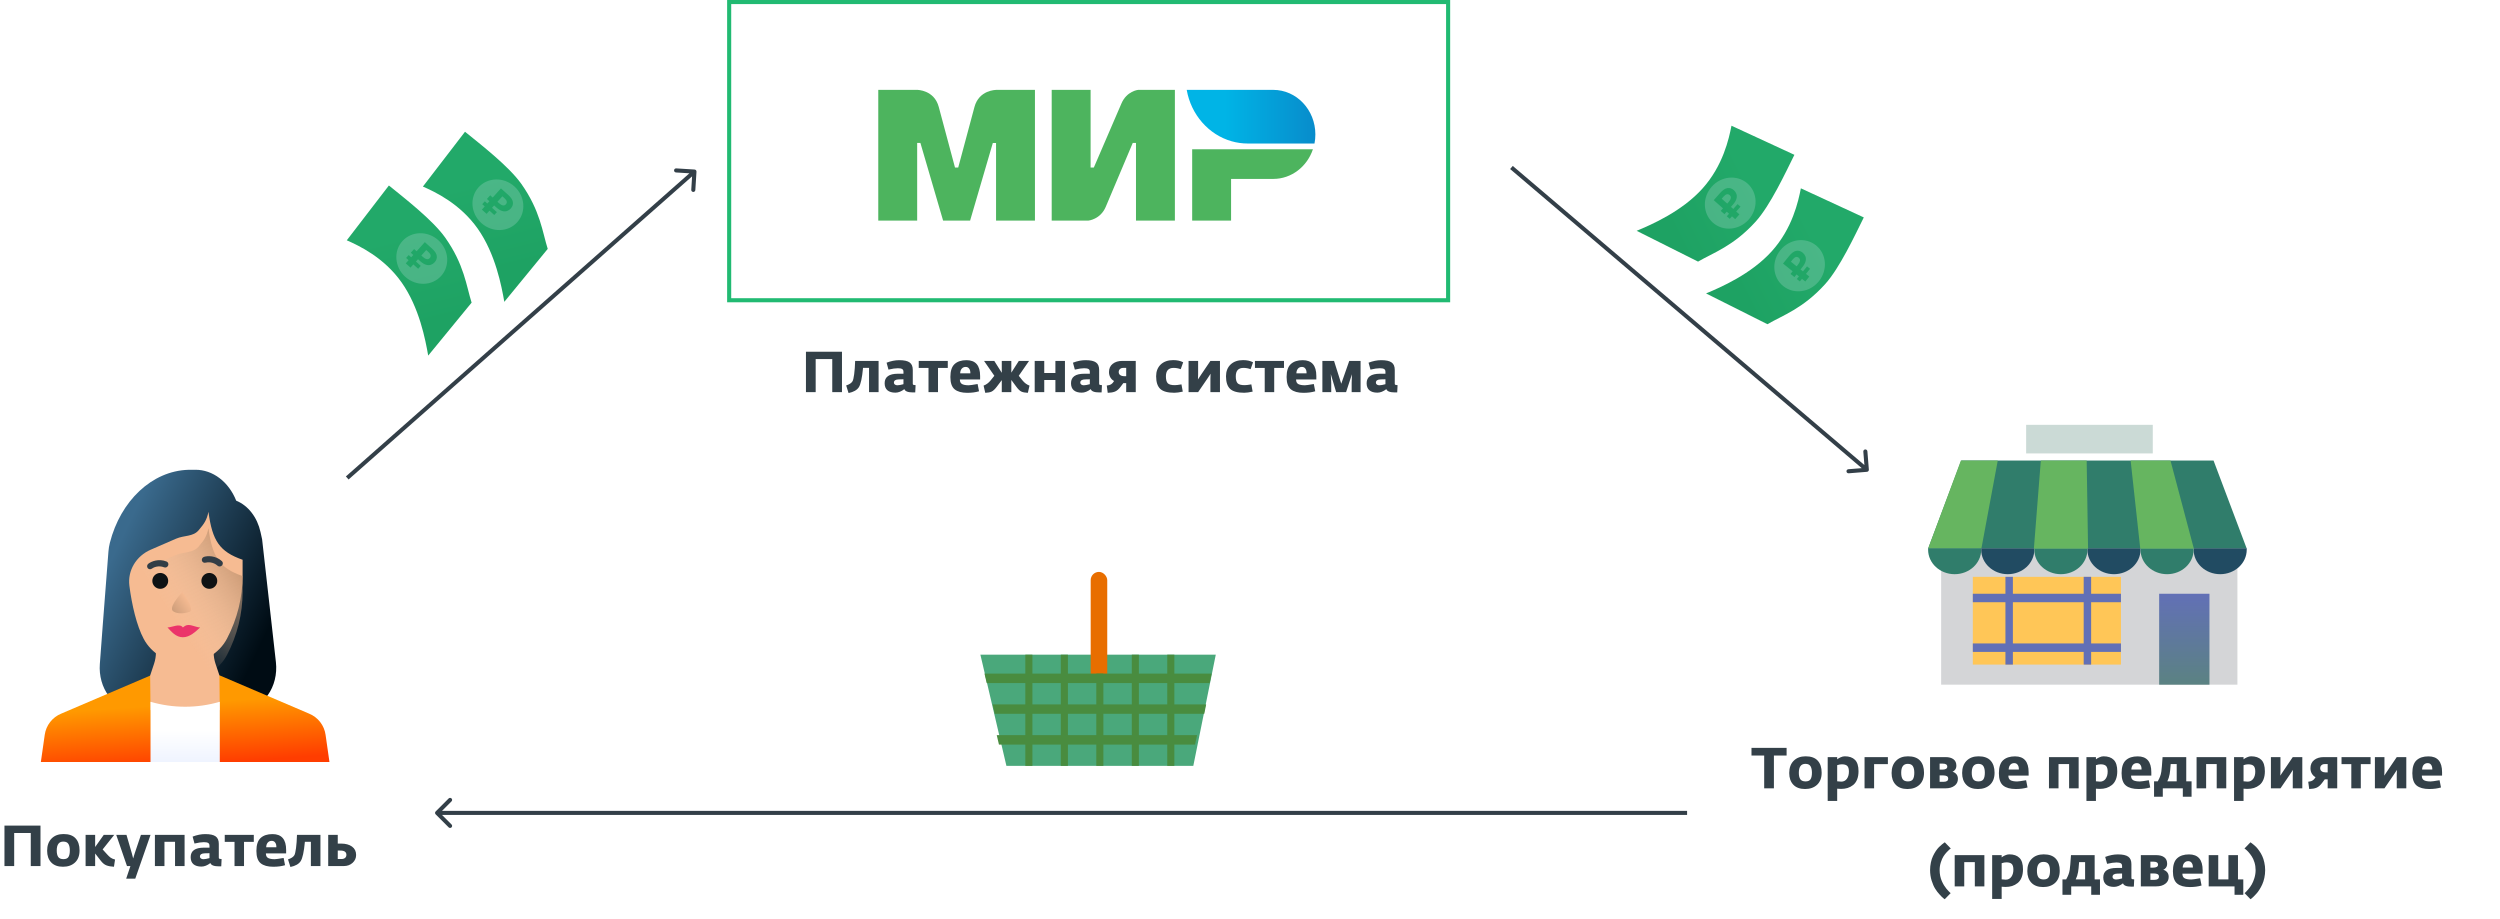 <?xml version="1.0" encoding="UTF-8"?> <svg xmlns="http://www.w3.org/2000/svg" width="612" height="225" viewBox="0 0 612 225" fill="none"> <rect x="178.5" y="0.5" width="176" height="73" stroke="#21BA72"></rect> <path d="M240 160.269L297.622 160.269L292.12 187.487H246.37L240 160.269Z" fill="#4AA87B"></path> <rect x="267" y="140" width="4.054" height="27.218" rx="2.027" fill="#E86E00"></rect> <path d="M241 164.902H296.604L296.138 167.219H241.549L241 164.902Z" fill="#498C3F"></path> <path d="M243 172.43H295.268L294.804 174.746H243.514L243 172.43Z" fill="#498C3F"></path> <path d="M244 179.959H293.042L292.559 182.275H244.545L244 179.959Z" fill="#498C3F"></path> <rect x="251" y="160.269" width="1.737" height="27.218" fill="#498C3F"></rect> <rect x="259.687" y="160.269" width="1.737" height="27.218" fill="#498C3F"></rect> <rect x="268.373" y="164.901" width="1.737" height="22.585" fill="#498C3F"></rect> <rect x="277.06" y="160.269" width="1.737" height="27.218" fill="#498C3F"></rect> <rect x="285.747" y="160.269" width="1.737" height="27.218" fill="#498C3F"></rect> <path d="M113.834 32.251L103.526 45.669C106.499 46.98 112.605 49.831 116.945 55.976C121.284 62.121 122.785 70.043 123.456 73.89L134.084 60.927C132.789 56.839 132.288 51.622 127.627 45.021C124.574 40.697 117.574 35.294 113.834 32.251Z" fill="url(#paint0_linear_2002_23)"></path> <path opacity="0.2" fill-rule="evenodd" clip-rule="evenodd" d="M117.853 54.619C120.474 56.972 124.405 56.868 126.632 54.387C128.86 51.905 128.54 47.986 125.918 45.633C123.297 43.28 119.366 43.384 117.138 45.865C114.911 48.347 115.231 52.266 117.853 54.619ZM118.662 50.533L117.962 51.312L119.121 52.352L119.82 51.573L121.002 52.633L121.636 51.927L120.454 50.866L120.964 50.298L121.463 50.746C121.995 51.223 122.482 51.524 122.924 51.649C123.371 51.779 123.772 51.779 124.127 51.651C124.482 51.523 124.786 51.318 125.039 51.036C125.466 50.56 125.638 50.04 125.555 49.474C125.477 48.913 125.085 48.316 124.379 47.682L122.63 46.112L120.616 48.355L120.003 47.804L119.192 48.708L119.806 49.258L119.296 49.827L118.682 49.276L118.048 49.982L118.662 50.533ZM122.158 49.739L121.775 49.395L122.978 48.055L123.507 48.53C124.121 49.081 124.229 49.577 123.833 50.019C123.619 50.257 123.367 50.342 123.077 50.275C122.792 50.212 122.486 50.033 122.158 49.739Z" fill="#EEF3FF"></path> <path d="M95.2 45.409L84.893 58.827C87.866 60.139 93.972 62.989 98.311 69.134C102.651 75.279 104.152 83.201 104.822 87.048L115.451 74.085C114.156 69.997 113.655 64.78 108.994 58.18C105.94 53.855 98.941 48.452 95.2 45.409Z" fill="url(#paint1_linear_2002_23)"></path> <path opacity="0.2" fill-rule="evenodd" clip-rule="evenodd" d="M99.219 67.777C101.841 70.13 105.772 70.026 107.999 67.545C110.227 65.063 109.907 61.144 107.285 58.791C104.663 56.438 100.733 56.542 98.505 59.023C96.278 61.505 96.598 65.424 99.219 67.777ZM100.028 63.691L99.329 64.471L100.487 65.51L101.187 64.731L102.368 65.791L103.002 65.085L101.821 64.025L102.331 63.456L102.83 63.904C103.362 64.381 103.848 64.683 104.29 64.808C104.738 64.937 105.139 64.938 105.494 64.809C105.849 64.681 106.153 64.476 106.406 64.195C106.833 63.719 107.005 63.198 106.922 62.632C106.844 62.071 106.452 61.474 105.746 60.84L103.997 59.27L101.983 61.513L101.369 60.962L100.559 61.866L101.172 62.417L100.663 62.985L100.049 62.434L99.415 63.14L100.028 63.691ZM103.525 62.898L103.142 62.553L104.344 61.213L104.874 61.688C105.488 62.239 105.596 62.736 105.2 63.177C104.986 63.415 104.734 63.501 104.444 63.433C104.159 63.37 103.852 63.191 103.525 62.898Z" fill="#EEF3FF"></path> <path d="M439.27 37.899L423.866 30.776C423.239 33.974 421.798 40.577 416.743 46.179C411.689 51.782 404.269 54.999 400.653 56.504L415.683 64.042C419.396 61.872 424.391 60.231 429.82 54.214C433.376 50.271 437.118 42.23 439.27 37.899Z" fill="url(#paint2_linear_2002_23)"></path> <path opacity="0.2" fill-rule="evenodd" clip-rule="evenodd" d="M428.09 53.739C430.434 51.095 430.304 47.153 427.801 44.934C425.299 42.716 421.37 43.062 419.026 45.706C416.682 48.35 416.812 52.292 419.315 54.511C421.818 56.729 425.746 56.383 428.09 53.739ZM423.986 52.954L424.772 53.65L425.808 52.482L425.022 51.785L426.078 50.593L425.365 49.962L424.309 51.154L423.736 50.646L424.182 50.143C424.657 49.606 424.956 49.116 425.079 48.672C425.206 48.223 425.204 47.82 425.073 47.465C424.942 47.109 424.735 46.806 424.451 46.554C423.971 46.129 423.447 45.959 422.881 46.047C422.318 46.128 421.722 46.525 421.091 47.237L419.527 49.002L421.79 51.007L421.241 51.626L422.152 52.433L422.701 51.814L423.274 52.322L422.725 52.941L423.438 53.573L423.986 52.954ZM423.168 49.452L422.825 49.839L421.474 48.641L421.947 48.106C422.495 47.487 422.993 47.375 423.438 47.77C423.678 47.983 423.765 48.235 423.699 48.527C423.638 48.813 423.461 49.121 423.168 49.452Z" fill="#EEF3FF"></path> <path d="M456.257 53.225L440.853 46.102C440.226 49.3 438.785 55.904 433.73 61.506C428.676 67.108 421.256 70.325 417.64 71.83L432.67 79.368C436.383 77.198 441.378 75.557 446.807 69.54C450.363 65.598 454.105 57.557 456.257 53.225Z" fill="url(#paint3_linear_2002_23)"></path> <path opacity="0.2" fill-rule="evenodd" clip-rule="evenodd" d="M445.258 68.852C447.477 66.102 447.166 62.17 444.563 60.07C441.96 57.969 438.051 58.496 435.832 61.246C433.613 63.995 433.925 67.927 436.527 70.028C439.13 72.128 443.039 71.601 445.258 68.852ZM441.122 68.257L441.939 68.916L442.92 67.701L442.103 67.041L443.103 65.802L442.362 65.204L441.362 66.444L440.766 65.963L441.188 65.44C441.638 64.882 441.914 64.378 442.016 63.929C442.122 63.474 442.102 63.072 441.954 62.723C441.807 62.374 441.586 62.081 441.291 61.842C440.791 61.439 440.261 61.295 439.699 61.408C439.141 61.516 438.563 61.94 437.966 62.68L436.485 64.515L438.838 66.413L438.318 67.057L439.266 67.822L439.785 67.178L440.381 67.659L439.862 68.302L440.603 68.9L441.122 68.257ZM440.143 64.796L439.818 65.198L438.413 64.064L438.861 63.509C439.38 62.865 439.872 62.73 440.335 63.104C440.585 63.306 440.683 63.553 440.631 63.848C440.583 64.136 440.42 64.453 440.143 64.796Z" fill="#EEF3FF"></path> <path d="M1.092 212.013V202.115H9.912V212.013H7.532V203.921H3.472V212.013H1.092ZM15.416 212.181C14.175 212.181 13.218 211.831 12.546 211.131C11.874 210.431 11.538 209.474 11.538 208.261C11.538 207.001 11.897 206.007 12.616 205.279C13.344 204.541 14.319 204.173 15.542 204.173C16.867 204.173 17.852 204.523 18.496 205.223C19.149 205.923 19.476 206.912 19.476 208.191C19.476 209.46 19.102 210.445 18.356 211.145C17.609 211.835 16.629 212.181 15.416 212.181ZM14.254 209.787C14.506 210.141 14.931 210.319 15.528 210.319C16.125 210.319 16.536 210.141 16.76 209.787C16.984 209.432 17.096 208.9 17.096 208.191C17.096 207.5 16.979 206.968 16.746 206.595C16.512 206.212 16.097 206.021 15.5 206.021C14.427 206.021 13.89 206.749 13.89 208.205C13.89 208.905 14.011 209.432 14.254 209.787ZM20.954 212.013V204.369H23.292V207.351L25.406 204.369H27.968L25.126 207.939L26.218 209.143C26.535 209.497 26.829 209.773 27.1 209.969C27.371 210.155 27.725 210.305 28.164 210.417L27.898 212.181C27.17 212.143 26.559 212.031 26.064 211.845C25.569 211.658 25.098 211.271 24.65 210.683L23.292 208.933V212.013H20.954ZM30.89 215.093L31.926 212.013H31.086L28.454 204.369H30.96L32.276 208.905L32.598 210.151L32.976 208.905L34.502 204.369H36.854L33.116 215.093H30.89ZM37.921 212.013V204.369H45.187V212.013H42.849V206.077H40.259V212.013H37.921ZM49.307 212.139C48.457 212.139 47.804 211.943 47.347 211.551C46.899 211.159 46.675 210.585 46.675 209.829C46.675 208.279 47.767 207.505 49.951 207.505H51.281V207.029C51.281 206.702 51.173 206.478 50.959 206.357C50.744 206.226 50.389 206.161 49.895 206.161C49.325 206.161 48.565 206.273 47.613 206.497L47.151 204.803C48.215 204.392 49.246 204.187 50.245 204.187C51.43 204.187 52.279 204.373 52.793 204.747C53.306 205.111 53.563 205.722 53.563 206.581V209.983C53.563 210.104 53.619 210.188 53.731 210.235C53.843 210.272 54.015 210.295 54.249 210.305L54.165 212.069C54.043 212.078 53.861 212.083 53.619 212.083C52.387 212.083 51.682 211.812 51.505 211.271C50.758 211.849 50.025 212.139 49.307 212.139ZM49.797 210.333C50.151 210.333 50.646 210.244 51.281 210.067V208.863L50.133 208.891C49.339 208.909 48.943 209.175 48.943 209.689C48.943 209.894 49.027 210.053 49.195 210.165C49.363 210.277 49.563 210.333 49.797 210.333ZM57.412 212.013V206.091H55.018V204.369H62.13V206.091H59.736V212.013H57.412ZM66.91 212.181C65.548 212.181 64.516 211.896 63.816 211.327C63.116 210.757 62.766 209.749 62.766 208.303C62.766 206.828 63.112 205.773 63.802 205.139C64.493 204.504 65.464 204.187 66.714 204.187C68.936 204.187 70.046 205.479 70.046 208.065V208.905H65.09C65.081 209.455 65.263 209.833 65.636 210.039C66.01 210.235 66.546 210.333 67.246 210.333C67.536 210.333 68.264 210.23 69.43 210.025L69.78 211.803C68.922 212.055 67.965 212.181 66.91 212.181ZM65.16 207.407H67.652C67.671 206.931 67.578 206.553 67.372 206.273C67.176 205.983 66.892 205.839 66.518 205.839C66.117 205.839 65.795 205.979 65.552 206.259C65.31 206.529 65.179 206.912 65.16 207.407ZM71.092 212.237L70.504 210.375C71.288 210.123 71.806 209.782 72.058 209.353C72.208 209.101 72.343 208.527 72.464 207.631C72.586 206.725 72.665 205.638 72.702 204.369H78.442V212.013H76.104V206.077H74.634C74.41 208.531 74.065 210.113 73.598 210.823C73.141 211.513 72.306 211.985 71.092 212.237ZM80.345 212.013V204.369H82.683V206.511H83.481C84.601 206.511 85.497 206.753 86.169 207.239C86.841 207.724 87.177 208.41 87.177 209.297C87.177 210.062 86.887 210.706 86.309 211.229C85.73 211.751 85.011 212.013 84.153 212.013H80.345ZM83.341 208.219H82.683V210.291H83.565C83.947 210.291 84.246 210.202 84.461 210.025C84.685 209.847 84.797 209.595 84.797 209.269C84.797 208.569 84.311 208.219 83.341 208.219Z" fill="#334048"></path> <path d="M56.734 173.65H59.238C60.435 173.65 61.617 173.339 62.707 172.739C63.796 172.138 64.766 171.262 65.553 170.169C66.34 169.076 66.925 167.791 67.268 166.4C67.612 165.01 67.706 163.547 67.544 162.109L64.163 132.027L63.771 130.242C63.382 128.465 62.635 126.834 61.597 125.494C60.56 124.155 59.264 123.149 57.826 122.568C56.921 120.3 55.507 118.387 53.746 117.048C51.986 115.71 49.95 115 47.873 115H46.637C46.449 115 46.261 115.003 46.074 115.009C37.198 115.29 29.514 122.596 26.893 132.888C26.719 133.574 26.603 134.281 26.547 134.997L25.168 152.839L24.44 162.562C24.334 163.969 24.472 165.387 24.843 166.726C25.215 168.065 25.813 169.295 26.598 170.338C27.384 171.382 28.34 172.215 29.405 172.785C30.471 173.355 31.623 173.65 32.788 173.65H56.734Z" fill="url(#paint4_linear_2002_23)"></path> <path d="M53.804 165.348L75.673 174.7C76.738 175.136 77.671 175.843 78.377 176.752C79.084 177.66 79.54 178.739 79.7 179.879L80.652 186.543H10L10.952 179.879C11.112 178.739 11.568 177.66 12.274 176.752C12.981 175.843 13.914 175.136 14.979 174.7L36.848 165.348H53.804Z" fill="url(#paint5_linear_2002_23)"></path> <path d="M38.173 155.457V159.691C38.173 160.63 38.021 161.564 37.724 162.455L36.76 165.348L36.848 173.827H53.804L53.716 165.348L52.752 162.455C52.455 161.564 52.303 160.63 52.303 159.691V155.457H38.173Z" fill="#F6BB92"></path> <path d="M53.804 186.544H36.848V171.794C42.384 173.414 48.268 173.414 53.804 171.794V186.544Z" fill="url(#paint6_linear_2002_23)"></path> <path d="M45.356 162.331C43.251 162.331 41.186 161.779 39.392 160.736C37.598 159.694 36.145 158.201 35.193 156.424C33.451 153.171 32.267 148.048 31.672 143.377C31.444 141.575 31.827 139.75 32.766 138.167C33.704 136.584 35.15 135.323 36.894 134.567L43.096 131.873C45.117 130.995 47.265 131.432 48.644 129.782C50.023 128.132 50.593 127.351 51.029 125.289C51.981 132.45 53.791 135.072 59.389 137.029V140.894C59.389 146.236 58.088 151.506 55.587 156.296L55.571 156.327C54.63 158.129 53.175 159.647 51.37 160.708C49.565 161.769 47.482 162.331 45.356 162.331Z" fill="#F6BB92"></path> <g filter="url(#filter0_i_2002_23)"> <path d="M45.356 162.331C43.251 162.331 41.186 161.779 39.392 160.736C37.598 159.694 36.145 158.201 35.193 156.424C33.451 153.171 32.267 148.048 31.672 143.377C31.444 141.575 31.827 139.75 32.766 138.167C33.704 136.584 35.15 135.323 36.894 134.567L43.096 131.873C45.117 130.995 47.265 131.432 48.644 129.782C50.023 128.132 50.593 127.351 51.029 125.289C51.981 132.45 53.791 135.072 59.389 137.029V140.894C59.389 146.236 58.088 151.506 55.587 156.296L55.571 156.327C54.63 158.129 53.175 159.647 51.37 160.708C49.565 161.769 47.482 162.331 45.356 162.331Z" fill="url(#paint7_linear_2002_23)" fill-opacity="0.7"></path> </g> <path d="M51.242 144.144C52.316 144.144 53.185 143.274 53.185 142.201C53.185 141.128 52.316 140.258 51.242 140.258C50.169 140.258 49.3 141.128 49.3 142.201C49.3 143.274 50.169 144.144 51.242 144.144Z" fill="#0E1214"></path> <path d="M39.232 144.144C40.305 144.144 41.175 143.274 41.175 142.201C41.175 141.128 40.305 140.258 39.232 140.258C38.159 140.258 37.289 141.128 37.289 142.201C37.289 143.274 38.159 144.144 39.232 144.144Z" fill="#0E1214"></path> <path fill-rule="evenodd" clip-rule="evenodd" d="M41.16 138.442C40.995 138.835 40.556 139.032 40.178 138.881C38.811 138.334 37.576 138.897 37.186 139.196C36.849 139.454 36.384 139.393 36.146 139.06C35.909 138.727 35.989 138.248 36.325 137.991C37.028 137.453 38.813 136.674 40.773 137.458C41.151 137.609 41.324 138.049 41.16 138.442Z" fill="#313D46"></path> <path fill-rule="evenodd" clip-rule="evenodd" d="M54.339 138.425C54.048 138.735 53.568 138.765 53.267 138.492C52.177 137.501 50.824 137.596 50.353 137.739C49.947 137.863 49.533 137.642 49.427 137.247C49.321 136.852 49.564 136.432 49.969 136.308C50.816 136.051 52.761 135.947 54.322 137.367C54.623 137.641 54.631 138.114 54.339 138.425Z" fill="#313D46"></path> <path d="M44.765 153.6C44 152.5 42.098 153.6 41 153.6C41.941 154.6 43.033 156 44.765 156C46.497 156 47.902 154.6 49 153.6C48.216 153.6 47 153 46.176 153C45.353 153 45.078 153.4 44.765 153.6Z" fill="#EB346A"></path> <path d="M42.414 149.655C43.573 150.449 45.467 150.095 46.27 149.819C47.656 149.566 45.87 146.452 44.629 144.936C43.524 146.172 41.256 148.861 42.414 149.655Z" fill="url(#paint8_linear_2002_23)"></path> <path d="M106.646 198.646C106.451 198.842 106.451 199.158 106.646 199.354L109.828 202.536C110.024 202.731 110.34 202.731 110.536 202.536C110.731 202.34 110.731 202.024 110.536 201.828L107.707 199L110.536 196.172C110.731 195.976 110.731 195.66 110.536 195.464C110.34 195.269 110.024 195.269 109.828 195.464L106.646 198.646ZM413 198.5L107 198.5V199.5L413 199.5V198.5Z" fill="#333F48"></path> <path d="M170.499 42.031C170.516 41.756 170.307 41.518 170.031 41.501L165.54 41.22C165.264 41.203 165.027 41.413 165.01 41.688C164.993 41.964 165.202 42.201 165.478 42.218L169.47 42.468L169.22 46.46C169.203 46.736 169.413 46.973 169.688 46.99C169.964 47.008 170.201 46.798 170.218 46.522L170.499 42.031ZM85.331 117.379L170.331 42.375L169.669 41.625L84.669 116.629L85.331 117.379Z" fill="#333F48"></path> <path d="M457.04 115.502C457.315 115.48 457.521 115.239 457.498 114.964L457.136 110.478C457.114 110.203 456.873 109.998 456.598 110.02C456.322 110.042 456.117 110.283 456.14 110.559L456.461 114.546L452.474 114.867C452.199 114.89 451.994 115.131 452.016 115.406C452.038 115.681 452.28 115.886 452.555 115.864L457.04 115.502ZM369.676 41.381L456.676 115.385L457.324 114.623L370.324 40.619L369.676 41.381Z" fill="#333F48"></path> <path d="M197.297 95.996V86.098H206.117V95.996H203.737V87.904H199.677V95.996H197.297ZM207.729 96.22L207.141 94.358C207.925 94.106 208.443 93.765 208.695 93.336C208.844 93.084 208.98 92.51 209.101 91.614C209.222 90.709 209.302 89.621 209.339 88.352H215.079V95.996H212.741V90.06H211.271C211.047 92.515 210.702 94.097 210.235 94.806C209.778 95.497 208.942 95.968 207.729 96.22ZM219.193 96.122C218.344 96.122 217.691 95.926 217.233 95.534C216.785 95.142 216.561 94.568 216.561 93.812C216.561 92.263 217.653 91.488 219.837 91.488H221.167V91.012C221.167 90.685 221.06 90.461 220.845 90.34C220.631 90.209 220.276 90.144 219.781 90.144C219.212 90.144 218.451 90.256 217.499 90.48L217.037 88.786C218.101 88.375 219.133 88.17 220.131 88.17C221.317 88.17 222.166 88.357 222.679 88.73C223.193 89.094 223.449 89.705 223.449 90.564V93.966C223.449 94.087 223.505 94.171 223.617 94.218C223.729 94.255 223.902 94.279 224.135 94.288L224.051 96.052C223.93 96.061 223.748 96.066 223.505 96.066C222.273 96.066 221.569 95.795 221.391 95.254C220.645 95.833 219.912 96.122 219.193 96.122ZM219.683 94.316C220.038 94.316 220.533 94.227 221.167 94.05V92.846L220.019 92.874C219.226 92.893 218.829 93.159 218.829 93.672C218.829 93.877 218.913 94.036 219.081 94.148C219.249 94.26 219.45 94.316 219.683 94.316ZM227.299 95.996V90.074H224.905V88.352H232.017V90.074H229.623V95.996H227.299ZM236.797 96.164C235.434 96.164 234.403 95.879 233.703 95.31C233.003 94.741 232.653 93.733 232.653 92.286C232.653 90.811 232.998 89.757 233.689 89.122C234.38 88.487 235.35 88.17 236.601 88.17C238.822 88.17 239.933 89.463 239.933 92.048V92.888H234.977C234.968 93.439 235.15 93.817 235.523 94.022C235.896 94.218 236.433 94.316 237.133 94.316C237.422 94.316 238.15 94.213 239.317 94.008L239.667 95.786C238.808 96.038 237.852 96.164 236.797 96.164ZM235.047 91.39H237.539C237.558 90.914 237.464 90.536 237.259 90.256C237.063 89.967 236.778 89.822 236.405 89.822C236.004 89.822 235.682 89.962 235.439 90.242C235.196 90.513 235.066 90.895 235.047 91.39ZM241.189 96.164L240.783 94.4C241.436 94.157 242.006 93.737 242.491 93.14L243.415 91.992L240.895 88.352H243.401L245.235 91.264V88.352H247.573V91.222L249.407 88.352H251.913L249.393 91.992L250.317 93.14C250.802 93.737 251.372 94.157 252.025 94.4L251.619 96.164C250.938 96.136 250.406 96.033 250.023 95.856C249.65 95.679 249.239 95.282 248.791 94.666L247.573 93.014V95.996H245.235V93.056L244.017 94.666C243.56 95.273 243.14 95.669 242.757 95.856C242.384 96.033 241.861 96.136 241.189 96.164ZM253.294 95.996V88.352H255.632V91.306H258.362V88.352H260.7V95.996H258.362V93.028H255.632V95.996H253.294ZM264.816 96.122C263.967 96.122 263.314 95.926 262.856 95.534C262.408 95.142 262.184 94.568 262.184 93.812C262.184 92.263 263.276 91.488 265.46 91.488H266.79V91.012C266.79 90.685 266.683 90.461 266.468 90.34C266.254 90.209 265.899 90.144 265.404 90.144C264.835 90.144 264.074 90.256 263.122 90.48L262.66 88.786C263.724 88.375 264.756 88.17 265.754 88.17C266.94 88.17 267.789 88.357 268.302 88.73C268.816 89.094 269.072 89.705 269.072 90.564V93.966C269.072 94.087 269.128 94.171 269.24 94.218C269.352 94.255 269.525 94.279 269.758 94.288L269.674 96.052C269.553 96.061 269.371 96.066 269.128 96.066C267.896 96.066 267.192 95.795 267.014 95.254C266.268 95.833 265.535 96.122 264.816 96.122ZM265.306 94.316C265.661 94.316 266.156 94.227 266.79 94.05V92.846L265.642 92.874C264.849 92.893 264.452 93.159 264.452 93.672C264.452 93.877 264.536 94.036 264.704 94.148C264.872 94.26 265.073 94.316 265.306 94.316ZM271.172 96.164L270.934 94.386C270.962 94.377 271.05 94.358 271.2 94.33C271.349 94.302 271.433 94.288 271.452 94.288C271.48 94.279 271.55 94.26 271.662 94.232C271.783 94.195 271.858 94.162 271.886 94.134C271.923 94.106 271.984 94.069 272.068 94.022C272.152 93.975 272.222 93.919 272.278 93.854C272.343 93.789 272.408 93.714 272.474 93.63C272.548 93.546 272.632 93.425 272.726 93.266C272.362 93.079 272.063 92.795 271.83 92.412C271.596 92.02 271.48 91.577 271.48 91.082C271.48 90.214 271.783 89.542 272.39 89.066C272.996 88.59 273.771 88.352 274.714 88.352H278.032V95.996H275.694V93.798H274.98L274.322 94.68C273.883 95.268 273.426 95.66 272.95 95.856C272.474 96.043 271.881 96.145 271.172 96.164ZM275.092 92.09H275.694V90.06H274.966C274.639 90.06 274.373 90.153 274.168 90.34C273.962 90.527 273.86 90.774 273.86 91.082C273.86 91.39 273.981 91.637 274.224 91.824C274.476 92.001 274.765 92.09 275.092 92.09ZM287.472 96.15C285.867 96.15 284.724 95.837 284.042 95.212C283.361 94.577 283.02 93.541 283.02 92.104C283.02 90.909 283.394 89.953 284.14 89.234C284.896 88.515 285.918 88.156 287.206 88.156C288.168 88.156 288.98 88.333 289.642 88.688L289.04 90.382C288.48 90.167 287.902 90.06 287.304 90.06C286.044 90.06 285.414 90.751 285.414 92.132C285.414 92.916 285.559 93.471 285.848 93.798C286.138 94.125 286.721 94.288 287.598 94.288C287.944 94.288 288.485 94.223 289.222 94.092L289.544 95.87C288.695 96.057 288.004 96.15 287.472 96.15ZM290.96 95.996V88.352H293.298V91.684L293.256 92.888L294.054 91.684L296.308 88.352H298.646V95.996H296.308V92.706L296.35 91.488L295.552 92.706L293.298 95.996H290.96ZM304.576 96.15C302.97 96.15 301.827 95.837 301.146 95.212C300.464 94.577 300.124 93.541 300.124 92.104C300.124 90.909 300.497 89.953 301.244 89.234C302 88.515 303.022 88.156 304.31 88.156C305.271 88.156 306.083 88.333 306.746 88.688L306.144 90.382C305.584 90.167 305.005 90.06 304.408 90.06C303.148 90.06 302.518 90.751 302.518 92.132C302.518 92.916 302.662 93.471 302.952 93.798C303.241 94.125 303.824 94.288 304.702 94.288C305.047 94.288 305.588 94.223 306.326 94.092L306.648 95.87C305.798 96.057 305.108 96.15 304.576 96.15ZM309.603 95.996V90.074H307.209V88.352H314.321V90.074H311.927V95.996H309.603ZM319.102 96.164C317.739 96.164 316.708 95.879 316.008 95.31C315.308 94.741 314.958 93.733 314.958 92.286C314.958 90.811 315.303 89.757 315.994 89.122C316.684 88.487 317.655 88.17 318.906 88.17C321.127 88.17 322.238 89.463 322.238 92.048V92.888H317.282C317.272 93.439 317.454 93.817 317.828 94.022C318.201 94.218 318.738 94.316 319.438 94.316C319.727 94.316 320.455 94.213 321.622 94.008L321.972 95.786C321.113 96.038 320.156 96.164 319.102 96.164ZM317.352 91.39H319.844C319.862 90.914 319.769 90.536 319.564 90.256C319.368 89.967 319.083 89.822 318.71 89.822C318.308 89.822 317.986 89.962 317.744 90.242C317.501 90.513 317.37 90.895 317.352 91.39ZM323.718 95.996V88.352H326.574L328.338 93.938L330.298 88.352H333.07V95.996H330.886V93.714L330.956 91.614L329.514 95.996H327.092L325.776 91.572L325.888 93.714V95.996H323.718ZM337.182 96.122C336.332 96.122 335.679 95.926 335.222 95.534C334.774 95.142 334.55 94.568 334.55 93.812C334.55 92.263 335.642 91.488 337.826 91.488H339.156V91.012C339.156 90.685 339.048 90.461 338.834 90.34C338.619 90.209 338.264 90.144 337.77 90.144C337.2 90.144 336.44 90.256 335.488 90.48L335.026 88.786C336.09 88.375 337.121 88.17 338.12 88.17C339.305 88.17 340.154 88.357 340.668 88.73C341.181 89.094 341.438 89.705 341.438 90.564V93.966C341.438 94.087 341.494 94.171 341.606 94.218C341.718 94.255 341.89 94.279 342.124 94.288L342.04 96.052C341.918 96.061 341.736 96.066 341.494 96.066C340.262 96.066 339.557 95.795 339.38 95.254C338.633 95.833 337.9 96.122 337.182 96.122ZM337.672 94.316C338.026 94.316 338.521 94.227 339.156 94.05V92.846L338.008 92.874C337.214 92.893 336.818 93.159 336.818 93.672C336.818 93.877 336.902 94.036 337.07 94.148C337.238 94.26 337.438 94.316 337.672 94.316Z" fill="#334048"></path> <path d="M431.872 192.983V184.947H428.764V183.085H437.36V184.947H434.252V192.983H431.872ZM441.881 193.151C440.639 193.151 439.683 192.801 439.011 192.101C438.339 191.401 438.003 190.445 438.003 189.231C438.003 187.971 438.362 186.977 439.081 186.249C439.809 185.512 440.784 185.143 442.007 185.143C443.332 185.143 444.317 185.493 444.961 186.193C445.614 186.893 445.941 187.883 445.941 189.161C445.941 190.431 445.567 191.415 444.821 192.115C444.074 192.806 443.094 193.151 441.881 193.151ZM440.719 190.757C440.971 191.112 441.395 191.289 441.993 191.289C442.59 191.289 443.001 191.112 443.225 190.757C443.449 190.403 443.561 189.871 443.561 189.161C443.561 188.471 443.444 187.939 443.211 187.565C442.977 187.183 442.562 186.991 441.965 186.991C440.891 186.991 440.355 187.719 440.355 189.175C440.355 189.875 440.476 190.403 440.719 190.757ZM447.419 196.063V185.339H449.743V185.885C449.939 185.717 450.214 185.554 450.569 185.395C450.933 185.227 451.273 185.143 451.591 185.143C452.692 185.143 453.527 185.433 454.097 186.011C454.675 186.581 454.965 187.514 454.965 188.811C454.965 189.577 454.848 190.249 454.615 190.827C454.381 191.397 454.059 191.845 453.649 192.171C453.238 192.498 452.785 192.741 452.291 192.899C451.796 193.049 451.259 193.123 450.681 193.123C450.541 193.123 450.359 193.114 450.135 193.095C449.911 193.077 449.78 193.067 449.743 193.067V196.063H447.419ZM450.737 191.345C451.315 191.345 451.773 191.117 452.109 190.659C452.445 190.202 452.613 189.609 452.613 188.881C452.613 188.219 452.477 187.757 452.207 187.495C451.936 187.234 451.497 187.103 450.891 187.103C450.545 187.103 450.163 187.173 449.743 187.313V191.261C450.191 191.317 450.522 191.345 450.737 191.345ZM456.442 192.983V185.339H462.154V187.061H458.78V192.983H456.442ZM466.941 193.151C465.7 193.151 464.743 192.801 464.071 192.101C463.399 191.401 463.063 190.445 463.063 189.231C463.063 187.971 463.423 186.977 464.141 186.249C464.869 185.512 465.845 185.143 467.067 185.143C468.393 185.143 469.377 185.493 470.021 186.193C470.675 186.893 471.001 187.883 471.001 189.161C471.001 190.431 470.628 191.415 469.881 192.115C469.135 192.806 468.155 193.151 466.941 193.151ZM465.779 190.757C466.031 191.112 466.456 191.289 467.053 191.289C467.651 191.289 468.061 191.112 468.285 190.757C468.509 190.403 468.621 189.871 468.621 189.161C468.621 188.471 468.505 187.939 468.271 187.565C468.038 187.183 467.623 186.991 467.025 186.991C465.952 186.991 465.415 187.719 465.415 189.175C465.415 189.875 465.537 190.403 465.779 190.757ZM472.479 192.983V185.339H476.273C477.104 185.339 477.753 185.517 478.219 185.871C478.686 186.226 478.919 186.749 478.919 187.439C478.919 187.813 478.826 188.13 478.639 188.391C478.453 188.643 478.229 188.825 477.967 188.937C478.294 188.993 478.597 189.171 478.877 189.469C479.157 189.768 479.297 190.169 479.297 190.673C479.297 191.392 479.013 191.957 478.443 192.367C477.883 192.778 477.16 192.983 476.273 192.983H472.479ZM474.817 191.387H475.769C476.535 191.387 476.917 191.126 476.917 190.603C476.917 190.314 476.81 190.113 476.595 190.001C476.39 189.889 476.087 189.829 475.685 189.819H474.817V191.387ZM474.817 188.405H475.405C476.264 188.405 476.693 188.163 476.693 187.677C476.693 187.183 476.329 186.935 475.601 186.935H474.817V188.405ZM484.209 193.151C482.967 193.151 482.011 192.801 481.339 192.101C480.667 191.401 480.331 190.445 480.331 189.231C480.331 187.971 480.69 186.977 481.409 186.249C482.137 185.512 483.112 185.143 484.335 185.143C485.66 185.143 486.645 185.493 487.289 186.193C487.942 186.893 488.269 187.883 488.269 189.161C488.269 190.431 487.895 191.415 487.149 192.115C486.402 192.806 485.422 193.151 484.209 193.151ZM483.047 190.757C483.299 191.112 483.723 191.289 484.321 191.289C484.918 191.289 485.329 191.112 485.553 190.757C485.777 190.403 485.889 189.871 485.889 189.161C485.889 188.471 485.772 187.939 485.539 187.565C485.305 187.183 484.89 186.991 484.293 186.991C483.219 186.991 482.683 187.719 482.683 189.175C482.683 189.875 482.804 190.403 483.047 190.757ZM493.471 193.151C492.108 193.151 491.077 192.867 490.377 192.297C489.677 191.728 489.327 190.72 489.327 189.273C489.327 187.799 489.672 186.744 490.363 186.109C491.054 185.475 492.024 185.157 493.275 185.157C495.496 185.157 496.607 186.45 496.607 189.035V189.875H491.651C491.642 190.426 491.824 190.804 492.197 191.009C492.57 191.205 493.107 191.303 493.807 191.303C494.096 191.303 494.824 191.201 495.991 190.995L496.341 192.773C495.482 193.025 494.526 193.151 493.471 193.151ZM491.721 188.377H494.213C494.232 187.901 494.138 187.523 493.933 187.243C493.737 186.954 493.452 186.809 493.079 186.809C492.678 186.809 492.356 186.949 492.113 187.229C491.87 187.5 491.74 187.883 491.721 188.377ZM501.587 192.983V185.339H508.853V192.983H506.515V187.047H503.925V192.983H501.587ZM510.761 196.063V185.339H513.085V185.885C513.281 185.717 513.556 185.554 513.911 185.395C514.275 185.227 514.615 185.143 514.933 185.143C516.034 185.143 516.869 185.433 517.439 186.011C518.017 186.581 518.307 187.514 518.307 188.811C518.307 189.577 518.19 190.249 517.957 190.827C517.723 191.397 517.401 191.845 516.991 192.171C516.58 192.498 516.127 192.741 515.633 192.899C515.138 193.049 514.601 193.123 514.023 193.123C513.883 193.123 513.701 193.114 513.477 193.095C513.253 193.077 513.122 193.067 513.085 193.067V196.063H510.761ZM514.079 191.345C514.657 191.345 515.115 191.117 515.451 190.659C515.787 190.202 515.955 189.609 515.955 188.881C515.955 188.219 515.819 187.757 515.549 187.495C515.278 187.234 514.839 187.103 514.233 187.103C513.887 187.103 513.505 187.173 513.085 187.313V191.261C513.533 191.317 513.864 191.345 514.079 191.345ZM523.508 193.151C522.145 193.151 521.114 192.867 520.414 192.297C519.714 191.728 519.364 190.72 519.364 189.273C519.364 187.799 519.709 186.744 520.4 186.109C521.091 185.475 522.061 185.157 523.312 185.157C525.533 185.157 526.644 186.45 526.644 189.035V189.875H521.688C521.679 190.426 521.861 190.804 522.234 191.009C522.607 191.205 523.144 191.303 523.844 191.303C524.133 191.303 524.861 191.201 526.028 190.995L526.378 192.773C525.519 193.025 524.563 193.151 523.508 193.151ZM521.758 188.377H524.25C524.269 187.901 524.175 187.523 523.97 187.243C523.774 186.954 523.489 186.809 523.116 186.809C522.715 186.809 522.393 186.949 522.15 187.229C521.907 187.5 521.777 187.883 521.758 188.377ZM527.312 195.041V191.275H528.222C528.474 190.818 528.661 190.426 528.782 190.099C528.913 189.773 529.015 189.376 529.09 188.909C529.174 188.377 529.277 187.187 529.398 185.339H535.194V191.275H536.496V195.041H534.354V192.983H529.454V195.041H527.312ZM530.56 191.275H532.856V187.047H531.386C531.302 188.205 531.218 189.017 531.134 189.483C531.022 190.137 530.831 190.734 530.56 191.275ZM537.722 192.983V185.339H544.988V192.983H542.65V187.047H540.06V192.983H537.722ZM546.895 196.063V185.339H549.219V185.885C549.415 185.717 549.691 185.554 550.045 185.395C550.409 185.227 550.75 185.143 551.067 185.143C552.169 185.143 553.004 185.433 553.573 186.011C554.152 186.581 554.441 187.514 554.441 188.811C554.441 189.577 554.325 190.249 554.091 190.827C553.858 191.397 553.536 191.845 553.125 192.171C552.715 192.498 552.262 192.741 551.767 192.899C551.273 193.049 550.736 193.123 550.157 193.123C550.017 193.123 549.835 193.114 549.611 193.095C549.387 193.077 549.257 193.067 549.219 193.067V196.063H546.895ZM550.213 191.345C550.792 191.345 551.249 191.117 551.585 190.659C551.921 190.202 552.089 189.609 552.089 188.881C552.089 188.219 551.954 187.757 551.683 187.495C551.413 187.234 550.974 187.103 550.367 187.103C550.022 187.103 549.639 187.173 549.219 187.313V191.261C549.667 191.317 549.999 191.345 550.213 191.345ZM555.919 192.983V185.339H558.257V188.671L558.215 189.875L559.013 188.671L561.267 185.339H563.605V192.983H561.267V189.693L561.309 188.475L560.511 189.693L558.257 192.983H555.919ZM565.293 193.151L565.055 191.373C565.083 191.364 565.171 191.345 565.321 191.317C565.47 191.289 565.554 191.275 565.573 191.275C565.601 191.266 565.671 191.247 565.783 191.219C565.904 191.182 565.979 191.149 566.007 191.121C566.044 191.093 566.105 191.056 566.189 191.009C566.273 190.963 566.343 190.907 566.399 190.841C566.464 190.776 566.529 190.701 566.595 190.617C566.669 190.533 566.753 190.412 566.847 190.253C566.483 190.067 566.184 189.782 565.951 189.399C565.717 189.007 565.601 188.564 565.601 188.069C565.601 187.201 565.904 186.529 566.511 186.053C567.117 185.577 567.892 185.339 568.835 185.339H572.153V192.983H569.815V190.785H569.101L568.443 191.667C568.004 192.255 567.547 192.647 567.071 192.843C566.595 193.03 566.002 193.133 565.293 193.151ZM569.213 189.077H569.815V187.047H569.087C568.76 187.047 568.494 187.141 568.289 187.327C568.083 187.514 567.981 187.761 567.981 188.069C567.981 188.377 568.102 188.625 568.345 188.811C568.597 188.989 568.886 189.077 569.213 189.077ZM575.601 192.983V187.061H573.207V185.339H580.319V187.061H577.925V192.983H575.601ZM581.376 192.983V185.339H583.714V188.671L583.672 189.875L584.47 188.671L586.724 185.339H589.062V192.983H586.724V189.693L586.766 188.475L585.968 189.693L583.714 192.983H581.376ZM594.684 193.151C593.321 193.151 592.29 192.867 591.59 192.297C590.89 191.728 590.54 190.72 590.54 189.273C590.54 187.799 590.885 186.744 591.576 186.109C592.266 185.475 593.237 185.157 594.488 185.157C596.709 185.157 597.82 186.45 597.82 189.035V189.875H592.864C592.854 190.426 593.036 190.804 593.41 191.009C593.783 191.205 594.32 191.303 595.02 191.303C595.309 191.303 596.037 191.201 597.204 190.995L597.554 192.773C596.695 193.025 595.738 193.151 594.684 193.151ZM592.934 188.377H595.426C595.444 187.901 595.351 187.523 595.146 187.243C594.95 186.954 594.665 186.809 594.292 186.809C593.89 186.809 593.568 186.949 593.326 187.229C593.083 187.5 592.952 187.883 592.934 188.377ZM476.068 220.133C475.974 220.068 475.844 219.97 475.676 219.839C475.517 219.718 475.232 219.433 474.822 218.985C474.411 218.547 474.047 218.071 473.73 217.557C473.412 217.053 473.123 216.391 472.862 215.569C472.61 214.748 472.484 213.894 472.484 213.007C472.484 212.354 472.549 211.729 472.68 211.131C472.81 210.525 472.983 210.002 473.198 209.563C473.412 209.115 473.646 208.7 473.898 208.317C474.159 207.935 474.416 207.617 474.668 207.365C474.929 207.113 475.167 206.899 475.382 206.721C475.596 206.535 475.769 206.399 475.9 206.315L476.096 206.203L477.552 207.715C477.477 207.762 477.379 207.832 477.258 207.925C477.136 208.019 476.917 208.233 476.6 208.569C476.292 208.896 476.016 209.246 475.774 209.619C475.531 209.993 475.312 210.487 475.116 211.103C474.92 211.71 474.822 212.34 474.822 212.993C474.822 213.479 474.868 213.959 474.962 214.435C475.064 214.902 475.195 215.317 475.354 215.681C475.512 216.045 475.69 216.391 475.886 216.717C476.082 217.035 476.273 217.305 476.46 217.529C476.656 217.763 476.833 217.963 476.992 218.131C477.15 218.309 477.281 218.439 477.384 218.523L477.524 218.635L476.068 220.133ZM478.509 216.983V209.339H485.775V216.983H483.437V211.047H480.847V216.983H478.509ZM487.682 220.063V209.339H490.006V209.885C490.202 209.717 490.478 209.554 490.832 209.395C491.196 209.227 491.537 209.143 491.854 209.143C492.956 209.143 493.791 209.433 494.36 210.011C494.939 210.581 495.228 211.514 495.228 212.811C495.228 213.577 495.112 214.249 494.878 214.827C494.645 215.397 494.323 215.845 493.912 216.171C493.502 216.498 493.049 216.741 492.554 216.899C492.06 217.049 491.523 217.123 490.944 217.123C490.804 217.123 490.622 217.114 490.398 217.095C490.174 217.077 490.044 217.067 490.006 217.067V220.063H487.682ZM491 215.345C491.579 215.345 492.036 215.117 492.372 214.659C492.708 214.202 492.876 213.609 492.876 212.881C492.876 212.219 492.741 211.757 492.47 211.495C492.2 211.234 491.761 211.103 491.154 211.103C490.809 211.103 490.426 211.173 490.006 211.313V215.261C490.454 215.317 490.786 215.345 491 215.345ZM500.164 217.151C498.923 217.151 497.966 216.801 497.294 216.101C496.622 215.401 496.286 214.445 496.286 213.231C496.286 211.971 496.645 210.977 497.364 210.249C498.092 209.512 499.067 209.143 500.29 209.143C501.615 209.143 502.6 209.493 503.244 210.193C503.897 210.893 504.224 211.883 504.224 213.161C504.224 214.431 503.851 215.415 503.104 216.115C502.357 216.806 501.377 217.151 500.164 217.151ZM499.002 214.757C499.254 215.112 499.679 215.289 500.276 215.289C500.873 215.289 501.284 215.112 501.508 214.757C501.732 214.403 501.844 213.871 501.844 213.161C501.844 212.471 501.727 211.939 501.494 211.565C501.261 211.183 500.845 210.991 500.248 210.991C499.175 210.991 498.638 211.719 498.638 213.175C498.638 213.875 498.759 214.403 499.002 214.757ZM504.89 219.041V215.275H505.8C506.052 214.818 506.239 214.426 506.36 214.099C506.491 213.773 506.593 213.376 506.668 212.909C506.752 212.377 506.855 211.187 506.976 209.339H512.772V215.275H514.074V219.041H511.932V216.983H507.032V219.041H504.89ZM508.138 215.275H510.434V211.047H508.964C508.88 212.205 508.796 213.017 508.712 213.483C508.6 214.137 508.409 214.734 508.138 215.275ZM517.512 217.109C516.662 217.109 516.009 216.913 515.552 216.521C515.104 216.129 514.88 215.555 514.88 214.799C514.88 213.25 515.972 212.475 518.156 212.475H519.486V211.999C519.486 211.673 519.378 211.449 519.164 211.327C518.949 211.197 518.594 211.131 518.1 211.131C517.53 211.131 516.77 211.243 515.818 211.467L515.356 209.773C516.42 209.363 517.451 209.157 518.45 209.157C519.635 209.157 520.484 209.344 520.998 209.717C521.511 210.081 521.768 210.693 521.768 211.551V214.953C521.768 215.075 521.824 215.159 521.936 215.205C522.048 215.243 522.22 215.266 522.454 215.275L522.37 217.039C522.248 217.049 522.066 217.053 521.824 217.053C520.592 217.053 519.887 216.783 519.71 216.241C518.963 216.82 518.23 217.109 517.512 217.109ZM518.002 215.303C518.356 215.303 518.851 215.215 519.486 215.037V213.833L518.338 213.861C517.544 213.88 517.148 214.146 517.148 214.659C517.148 214.865 517.232 215.023 517.4 215.135C517.568 215.247 517.768 215.303 518.002 215.303ZM524.077 216.983V209.339H527.871C528.702 209.339 529.35 209.517 529.817 209.871C530.284 210.226 530.517 210.749 530.517 211.439C530.517 211.813 530.424 212.13 530.237 212.391C530.05 212.643 529.826 212.825 529.565 212.937C529.892 212.993 530.195 213.171 530.475 213.469C530.755 213.768 530.895 214.169 530.895 214.673C530.895 215.392 530.61 215.957 530.041 216.367C529.481 216.778 528.758 216.983 527.871 216.983H524.077ZM526.415 215.387H527.367C528.132 215.387 528.515 215.126 528.515 214.603C528.515 214.314 528.408 214.113 528.193 214.001C527.988 213.889 527.684 213.829 527.283 213.819H526.415V215.387ZM526.415 212.405H527.003C527.862 212.405 528.291 212.163 528.291 211.677C528.291 211.183 527.927 210.935 527.199 210.935H526.415V212.405ZM536.072 217.151C534.71 217.151 533.678 216.867 532.978 216.297C532.278 215.728 531.928 214.72 531.928 213.273C531.928 211.799 532.274 210.744 532.964 210.109C533.655 209.475 534.626 209.157 535.876 209.157C538.098 209.157 539.208 210.45 539.208 213.035V213.875H534.252C534.243 214.426 534.425 214.804 534.798 215.009C535.172 215.205 535.708 215.303 536.408 215.303C536.698 215.303 537.426 215.201 538.592 214.995L538.942 216.773C538.084 217.025 537.127 217.151 536.072 217.151ZM534.322 212.377H536.814C536.833 211.901 536.74 211.523 536.534 211.243C536.338 210.954 536.054 210.809 535.68 210.809C535.279 210.809 534.957 210.949 534.714 211.229C534.472 211.5 534.341 211.883 534.322 212.377ZM547.016 219.041V216.983H540.688V209.339H543.026V215.275H545.518V209.339H547.856V215.275H549.158V219.041H547.016ZM550.927 220.133L549.471 218.635C549.546 218.579 549.644 218.495 549.765 218.383C549.887 218.281 550.101 218.043 550.409 217.669C550.717 217.305 550.988 216.923 551.221 216.521C551.464 216.111 551.683 215.588 551.879 214.953C552.075 214.309 552.173 213.656 552.173 212.993C552.173 212.34 552.08 211.71 551.893 211.103C551.707 210.497 551.478 209.997 551.207 209.605C550.946 209.213 550.68 208.868 550.409 208.569C550.139 208.271 549.91 208.051 549.723 207.911L549.443 207.715L550.899 206.203C550.946 206.231 551.011 206.273 551.095 206.329C551.189 206.385 551.361 206.516 551.613 206.721C551.865 206.917 552.103 207.132 552.327 207.365C552.551 207.599 552.803 207.916 553.083 208.317C553.363 208.709 553.601 209.125 553.797 209.563C554.003 209.993 554.171 210.511 554.301 211.117C554.441 211.724 554.511 212.354 554.511 213.007C554.511 213.651 554.446 214.281 554.315 214.897C554.185 215.504 554.012 216.041 553.797 216.507C553.592 216.965 553.359 217.394 553.097 217.795C552.845 218.206 552.589 218.547 552.327 218.817C552.075 219.097 551.842 219.34 551.627 219.545C551.422 219.751 551.254 219.9 551.123 219.993L550.927 220.133Z" fill="#334048"></path> <rect x="475.193" y="134.479" width="72.526" height="33.129" fill="#D4D5D7"></rect> <rect x="482.947" y="141.209" width="36.263" height="21.482" fill="#FFC657"></rect> <rect x="482.947" y="145.351" width="36.263" height="2.071" fill="#6270B6"></rect> <rect x="482.947" y="157.515" width="36.263" height="2.071" fill="#6270B6"></rect> <rect x="490.93" y="141.209" width="1.825" height="21.482" fill="#6270B6"></rect> <rect x="510.087" y="141.209" width="1.825" height="21.482" fill="#6270B6"></rect> <rect x="528.561" y="145.35" width="12.316" height="22.259" fill="url(#paint9_linear_2002_23)"></rect> <path d="M480.125 112.739H541.875L550 134.299H472L480.125 112.739Z" fill="#307D6B"></path> <path d="M489.053 112.739L485.041 134.299H472L480.025 112.739H489.053Z" fill="#66B560"></path> <path fill-rule="evenodd" clip-rule="evenodd" d="M485.01 134.232C485.003 134.343 485 134.454 485 134.566C485 137.878 487.91 140.562 491.5 140.562C495.09 140.562 498 137.878 498 134.566C498 134.454 497.997 134.343 497.99 134.232L485.01 134.232Z" fill="#214B62"></path> <path fill-rule="evenodd" clip-rule="evenodd" d="M511.01 134.232C511.003 134.343 511 134.454 511 134.566C511 137.878 513.91 140.562 517.5 140.562C521.09 140.562 524 137.878 524 134.566C524 134.454 523.996 134.343 523.99 134.232L511.01 134.232Z" fill="#214B62"></path> <path fill-rule="evenodd" clip-rule="evenodd" d="M537.01 134.232C537.003 134.343 537 134.454 537 134.566C537 137.878 539.91 140.562 543.5 140.562C547.089 140.562 550 137.878 550 134.566C550 134.454 549.996 134.343 549.99 134.232L537.01 134.232Z" fill="#214B62"></path> <path fill-rule="evenodd" clip-rule="evenodd" d="M472.01 134.232C472.003 134.343 472 134.454 472 134.566C472 137.878 474.91 140.562 478.5 140.562C482.09 140.562 485 137.878 485 134.566C485 134.454 484.997 134.343 484.99 134.232L472.01 134.232Z" fill="#307D6B"></path> <path fill-rule="evenodd" clip-rule="evenodd" d="M498.01 134.232C498.003 134.343 498 134.454 498 134.566C498 137.878 500.91 140.562 504.5 140.562C508.09 140.562 511 137.878 511 134.566C511 134.454 510.996 134.343 510.99 134.232L498.01 134.232Z" fill="#307D6B"></path> <path fill-rule="evenodd" clip-rule="evenodd" d="M524.01 134.232C524.003 134.343 524 134.454 524 134.566C524 137.878 526.91 140.562 530.5 140.562C534.09 140.562 537 137.878 537 134.566C537 134.454 536.996 134.343 536.99 134.232L524.01 134.232Z" fill="#307D6B"></path> <path d="M511.158 134.298H497.895L499.595 112.738H510.818L511.158 134.298Z" fill="#66B560"></path> <path d="M523.933 134.298H537.052L531.334 112.738H521.579L523.933 134.298Z" fill="#66B560"></path> <rect x="496" y="104" width="31" height="7" fill="#CBDAD6"></rect> <g clip-path="url(#clip0_2002_23)"> <path fill-rule="evenodd" clip-rule="evenodd" d="M243.833 22V22.014C243.82 22.014 239.654 22 238.543 26.206C237.524 30.063 234.654 40.711 234.575 41.004H233.781C233.781 41.004 230.845 30.119 229.813 26.192C228.702 21.986 224.523 22 224.523 22H215V54H224.523V34.996H224.92H225.316L230.871 54H237.485L243.04 35.01H243.833V54H253.356V22H243.833Z" fill="#4DB45E"></path> <path fill-rule="evenodd" clip-rule="evenodd" d="M278.618 22C278.618 22 275.827 22.265 274.518 25.354L267.773 41.004H266.979V22H257.456V54H266.45C266.45 54 269.373 53.721 270.682 50.646L277.295 34.996H278.089V54H287.612V22H278.618Z" fill="#4DB45E"></path> <path fill-rule="evenodd" clip-rule="evenodd" d="M291.844 36.533V54.001H301.367V43.8H311.684C316.18 43.8 319.99 40.767 321.405 36.533H291.844Z" fill="#4DB45E"></path> <path fill-rule="evenodd" clip-rule="evenodd" d="M311.684 22H290.508C291.567 28.093 295.891 32.983 301.486 34.576C302.756 34.94 304.092 35.135 305.467 35.135H321.788C321.934 34.409 322 33.668 322 32.9C322 26.877 317.384 22 311.684 22Z" fill="url(#paint10_linear_2002_23)"></path> </g> <defs> <filter id="filter0_i_2002_23" x="31.608" y="125.289" width="27.782" height="41.042" filterUnits="userSpaceOnUse" color-interpolation-filters="sRGB"> <feFlood flood-opacity="0" result="BackgroundImageFix"></feFlood> <feBlend mode="normal" in="SourceGraphic" in2="BackgroundImageFix" result="shape"></feBlend> <feColorMatrix in="SourceAlpha" type="matrix" values="0 0 0 0 0 0 0 0 0 0 0 0 0 0 0 0 0 0 127 0" result="hardAlpha"></feColorMatrix> <feOffset dy="4"></feOffset> <feGaussianBlur stdDeviation="2"></feGaussianBlur> <feComposite in2="hardAlpha" operator="arithmetic" k2="-1" k3="1"></feComposite> <feColorMatrix type="matrix" values="0 0 0 0 0.992 0 0 0 0 0.865 0 0 0 0 0.617 0 0 0 0.25 0"></feColorMatrix> <feBlend mode="normal" in2="shape" result="effect1_innerShadow_2002_23"></feBlend> </filter> <linearGradient id="paint0_linear_2002_23" x1="125.245" y1="42.131" x2="131.649" y2="68.104" gradientUnits="userSpaceOnUse"> <stop stop-color="#22A969"></stop> <stop offset="0.859" stop-color="#1EA263"></stop> </linearGradient> <linearGradient id="paint1_linear_2002_23" x1="106.612" y1="55.289" x2="113.016" y2="81.263" gradientUnits="userSpaceOnUse"> <stop stop-color="#22A969"></stop> <stop offset="0.859" stop-color="#1EA263"></stop> </linearGradient> <linearGradient id="paint2_linear_2002_23" x1="432.122" y1="51.245" x2="408.123" y2="63.243" gradientUnits="userSpaceOnUse"> <stop stop-color="#22A969"></stop> <stop offset="0.859" stop-color="#1EA263"></stop> </linearGradient> <linearGradient id="paint3_linear_2002_23" x1="449.109" y1="66.571" x2="425.11" y2="78.569" gradientUnits="userSpaceOnUse"> <stop stop-color="#22A969"></stop> <stop offset="0.859" stop-color="#1EA263"></stop> </linearGradient> <linearGradient id="paint4_linear_2002_23" x1="31.608" y1="127.862" x2="69.521" y2="145.961" gradientUnits="userSpaceOnUse"> <stop stop-color="#3A6A8D"></stop> <stop offset="1" stop-color="#000C14"></stop> </linearGradient> <linearGradient id="paint5_linear_2002_23" x1="48.586" y1="187.026" x2="47.556" y2="172.106" gradientUnits="userSpaceOnUse"> <stop stop-color="#FF3D00"></stop> <stop offset="1" stop-color="#FF9900"></stop> </linearGradient> <linearGradient id="paint6_linear_2002_23" x1="44.984" y1="187.026" x2="44.984" y2="178.794" gradientUnits="userSpaceOnUse"> <stop stop-color="#EEF3FF"></stop> <stop offset="1" stop-color="white"></stop> </linearGradient> <linearGradient id="paint7_linear_2002_23" x1="54.707" y1="130.685" x2="38.641" y2="141.407" gradientUnits="userSpaceOnUse"> <stop stop-color="#BF926F"></stop> <stop offset="1" stop-color="#F3D1B5" stop-opacity="0"></stop> </linearGradient> <linearGradient id="paint8_linear_2002_23" x1="41.322" y1="151.003" x2="46.484" y2="147.41" gradientUnits="userSpaceOnUse"> <stop stop-color="#C09473"></stop> <stop offset="1" stop-color="#F6BB92"></stop> </linearGradient> <linearGradient id="paint9_linear_2002_23" x1="534.719" y1="145.35" x2="534.719" y2="167.608" gradientUnits="userSpaceOnUse"> <stop stop-color="#6270B6"></stop> <stop offset="1" stop-color="#5B8282"></stop> </linearGradient> <linearGradient id="paint10_linear_2002_23" x1="290.511" y1="28.568" x2="322" y2="28.568" gradientUnits="userSpaceOnUse"> <stop offset="0.3" stop-color="#00B4E6"></stop> <stop offset="1" stop-color="#088CCB"></stop> </linearGradient> <clipPath id="clip0_2002_23"> <rect width="107" height="32" fill="white" transform="translate(215 22)"></rect> </clipPath> </defs> </svg> 